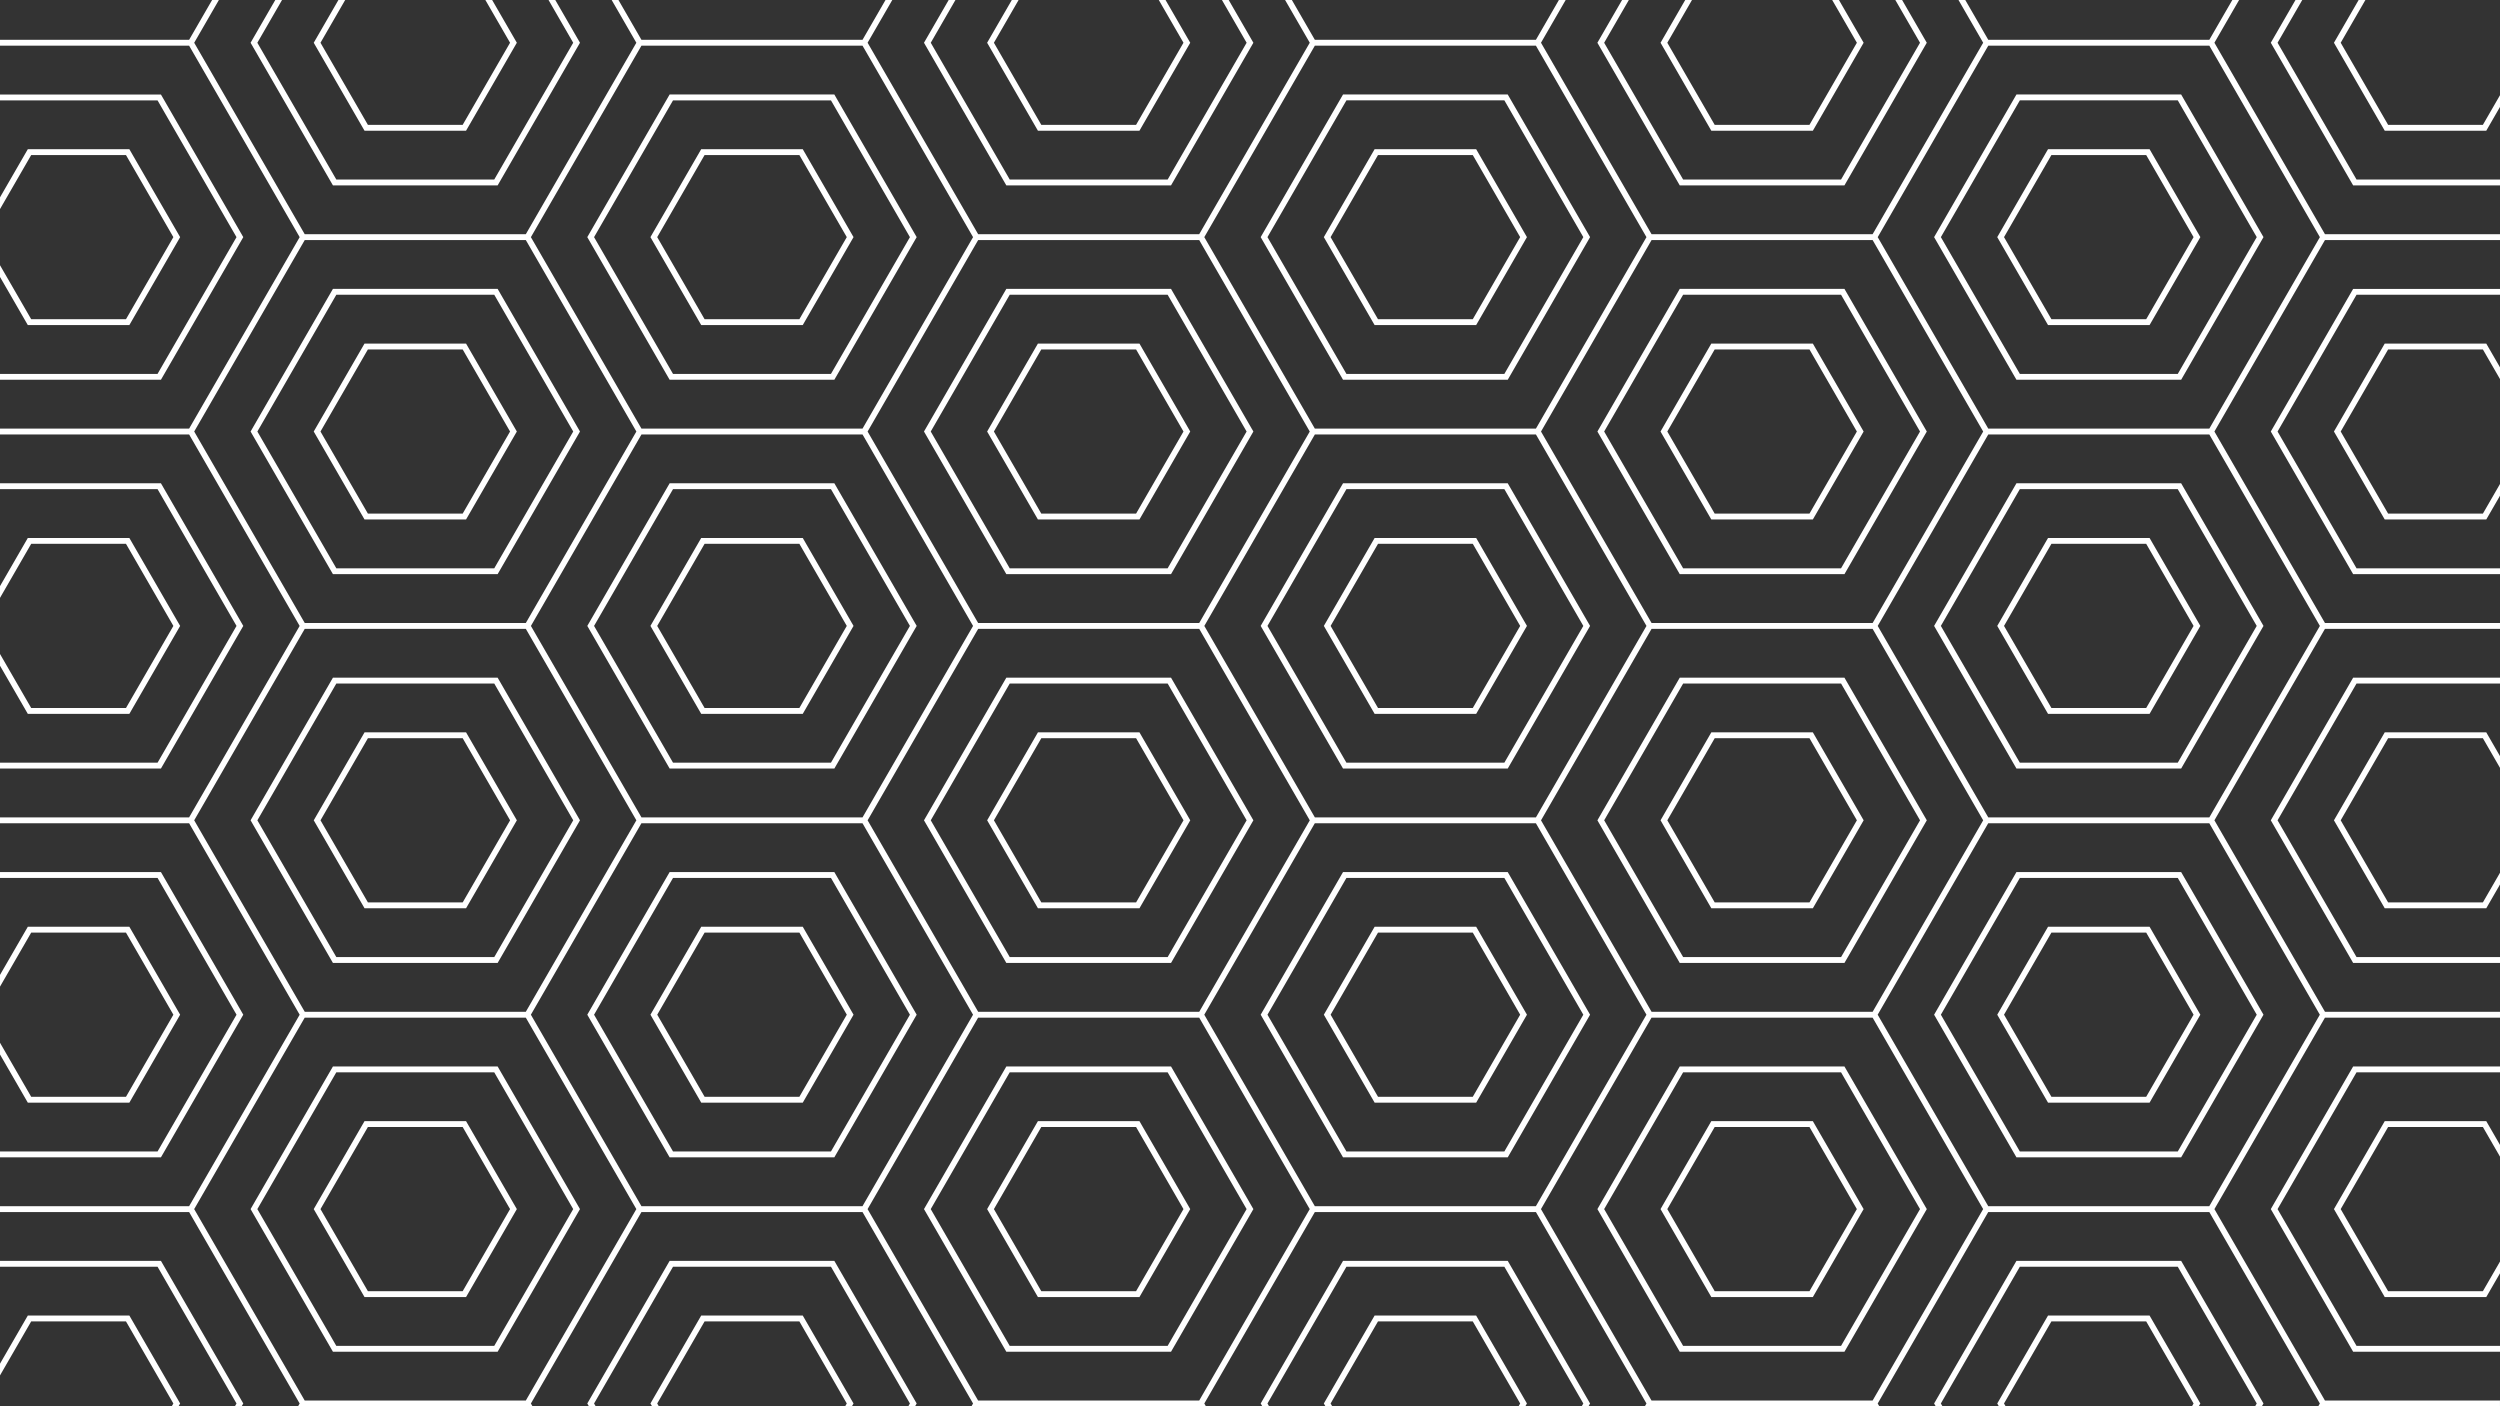 <?xml version="1.0" encoding="UTF-8"?><svg id="Layer_1" xmlns="http://www.w3.org/2000/svg" viewBox="0 0 1280 720"><rect x="0" y="0" width="1280" height="720" fill="#333333" stroke="none"/><defs><style>.cls-1{fill:#fff;}</style></defs><polygon class="cls-1" points="124.56 121.42 82.4 48.39 0 48.39 0 51.39 80.66 51.39 121.09 121.42 80.66 191.44 0 191.44 0 194.44 82.4 194.44 124.56 121.42"/><polygon class="cls-1" points="66.23 166.44 92.23 121.42 66.23 76.39 14.24 76.39 0 101.05 0 107.05 15.97 79.39 64.5 79.39 88.76 121.42 64.5 163.44 15.97 163.44 0 135.79 0 141.79 14.24 166.44 66.23 166.44"/><polygon class="cls-1" points="170.46 94.92 254.79 94.92 296.95 21.89 284.31 0 280.85 0 293.48 21.89 253.05 91.92 172.19 91.92 131.76 21.89 144.4 0 140.94 0 128.3 21.89 170.46 94.92"/><polygon class="cls-1" points="186.63 66.92 238.62 66.92 264.62 21.89 251.98 0 248.51 0 261.15 21.89 236.89 63.92 188.36 63.92 164.09 21.89 176.73 0 173.27 0 160.63 21.89 186.63 66.92"/><path class="cls-1" d="M254.79,293.97l42.16-73.03-42.16-73.03h-84.33l-42.16,73.03,42.16,73.03h84.33Zm-82.59-143.06h80.86l40.43,70.03-40.43,70.03h-80.86l-40.43-70.03,40.43-70.03Z"/><path class="cls-1" d="M238.62,265.97l26-45.03-26-45.03h-51.99l-26,45.03,26,45.03h51.99Zm-50.26-87.06h48.53l24.26,42.03-24.26,42.03h-48.53l-24.27-42.03,24.27-42.03Z"/><path class="cls-1" d="M427.18,194.44l42.16-73.03-42.16-73.03h-84.33l-42.16,73.03,42.16,73.03h84.33ZM344.59,51.39h80.86l40.43,70.03-40.43,70.03h-80.86l-40.43-70.03,40.43-70.03Z"/><path class="cls-1" d="M411.01,166.44l26-45.03-26-45.03h-51.99l-26,45.03,26,45.03h51.99Zm-50.26-87.06h48.53l24.27,42.03-24.27,42.03h-48.53l-24.26-42.03,24.26-42.03Z"/><polygon class="cls-1" points="515.24 94.92 599.57 94.92 641.73 21.89 629.09 0 625.63 0 638.27 21.89 597.84 91.92 516.98 91.92 476.55 21.89 489.18 0 485.72 0 473.08 21.89 515.24 94.92"/><polygon class="cls-1" points="531.41 66.92 583.4 66.92 609.4 21.89 596.76 0 593.3 0 605.94 21.89 581.67 63.92 533.14 63.92 508.88 21.89 521.52 0 518.05 0 505.41 21.89 531.41 66.92"/><path class="cls-1" d="M515.24,293.97h84.33l42.16-73.03-42.16-73.03h-84.33l-42.16,73.03,42.16,73.03Zm1.73-143.06h80.86l40.43,70.03-40.43,70.03h-80.86l-40.43-70.03,40.43-70.03Z"/><path class="cls-1" d="M531.41,265.97h51.99l26-45.03-26-45.03h-51.99l-26,45.03,26,45.03Zm1.73-87.06h48.53l24.27,42.03-24.27,42.03h-48.53l-24.26-42.03,24.26-42.03Z"/><path class="cls-1" d="M771.96,194.44l42.16-73.03-42.16-73.03h-84.33l-42.16,73.03,42.16,73.03h84.33Zm-82.59-143.06h80.86l40.43,70.03-40.43,70.03h-80.86l-40.43-70.03,40.43-70.03Z"/><path class="cls-1" d="M755.79,166.44l26-45.03-26-45.03h-51.99l-26,45.03,26,45.03h51.99Zm-50.26-87.06h48.53l24.26,42.03-24.26,42.03h-48.53l-24.26-42.03,24.26-42.03Z"/><polygon class="cls-1" points="860.03 94.92 944.35 94.92 986.51 21.89 973.88 0 970.41 0 983.05 21.89 942.62 91.92 861.76 91.92 821.33 21.89 833.97 0 830.5 0 817.86 21.89 860.03 94.92"/><polygon class="cls-1" points="876.19 66.92 928.19 66.92 954.18 21.89 941.54 0 938.08 0 950.72 21.89 926.45 63.92 877.92 63.92 853.66 21.89 866.3 0 862.83 0 850.2 21.89 876.19 66.92"/><path class="cls-1" d="M860.03,293.97h84.33l42.16-73.03-42.16-73.03h-84.33l-42.16,73.03,42.16,73.03Zm1.73-143.06h80.86l40.43,70.03-40.43,70.03h-80.86l-40.43-70.03,40.43-70.03Z"/><path class="cls-1" d="M876.19,265.97h51.99l26-45.03-26-45.03h-51.99l-26,45.03,26,45.03Zm1.73-87.06h48.53l24.26,42.03-24.26,42.03h-48.53l-24.26-42.03,24.26-42.03Z"/><path class="cls-1" d="M1116.75,194.44l42.16-73.03-42.16-73.03h-84.33l-42.16,73.03,42.16,73.03h84.33Zm-82.59-143.06h80.86l40.43,70.03-40.43,70.03h-80.86l-40.43-70.03,40.43-70.03Z"/><path class="cls-1" d="M1100.58,166.44l26-45.03-26-45.03h-51.99l-26,45.03,26,45.03h51.99Zm-50.26-87.06h48.53l24.26,42.03-24.26,42.03h-48.53l-24.26-42.03,24.26-42.03Z"/><path class="cls-1" d="M1280,717.09h-89.62l-56.6-98.03,56.6-98.03h89.62v-3h-89.62l-56.6-98.03,56.6-98.03h89.62v-3h-89.62l-56.6-98.03,56.6-98.03h89.62v-3h-89.62l-56.6-98.03,12.64-21.89h-3.47l-11.77,20.39h-113.19l-11.77-20.39h-3.48l12.64,21.89-56.6,98.03h-113.19l-56.6-98.03,12.64-21.89h-3.47l-11.77,20.39h-113.19l-11.77-20.39h-3.47l12.64,21.89-56.6,98.03h-113.19l-56.6-98.03L456.85,0h-3.47l-11.77,20.39h-113.19L316.65,0h-3.48l12.64,21.89-56.6,98.03h-113.19L99.43,21.89,112.07,0h-3.47l-11.77,20.39H0v3H96.83l56.6,98.03-56.6,98.03H0v3H96.83l53.8,93.19,2.79,4.84-56.6,98.03H0v3H96.83l56.6,98.03-56.6,98.03H0v3H96.83l56.6,98.03-.82,1.41h120.03l-.82-1.41,56.6-98.03h113.19l56.6,98.03-.82,1.41h120.03l-.82-1.41,56.6-98.03h113.19l56.6,98.03-.82,1.41h120.03l-.82-1.41,56.6-98.03h113.19l56.6,98.03-.82,1.41h93.04v-2.91Zm-92.22-396.61l-56.6,98.03h-113.19l-56.6-98.03,56.6-98.03h113.19l56.6,98.03Zm-686.96,1.5h113.19l56.6,98.03-56.6,98.03h-113.19l-56.6-98.03,56.6-98.03Zm-59.2,96.53h-113.19l-56.6-98.03,56.6-98.03h113.19l53.8,93.19,2.79,4.84-56.6,98.03Zm174.99-98.03l56.6-98.03h113.19l52.3,90.58,4.3,7.44-56.6,98.03h-113.19l-56.6-98.03Zm228.99,1.5h113.19l56.6,98.03-56.6,98.03h-113.19l-56.6-98.03,56.6-98.03ZM1017.99,23.39h113.19l56.6,98.03-56.6,98.03h-113.19l-56.6-98.03,56.6-98.03Zm-59.2,99.53l56.6,98.03-56.6,98.03h-113.19l-13.63-23.6-42.97-74.43,56.6-98.03h113.19ZM673.2,23.39h113.19l56.6,98.03-56.6,98.03h-113.19l-56.6-98.03,56.6-98.03Zm-59.2,99.53l56.6,98.03-56.6,98.03h-113.19l-56.6-98.03,56.6-98.03h113.19ZM328.42,23.39h113.19l56.6,98.03-56.6,98.03h-113.19l-56.6-98.03,56.6-98.03ZM99.43,220.94l56.6-98.03h113.19l56.6,98.03-56.6,98.03h-113.19l-56.6-98.03Zm0,199.06l56.6-98.03h113.19l56.6,98.03-56.6,98.03h-113.19l-56.6-98.03Zm169.78,297.09h-113.19l-56.6-98.03,56.6-98.03h113.19l56.6,98.03-56.6,98.03Zm59.2-99.53l-56.6-98.03,56.6-98.03h113.19l56.6,98.03-56.6,98.03h-113.19Zm285.58,99.53h-113.19l-56.6-98.03,56.6-98.03h113.19l56.6,98.03-56.6,98.03Zm59.2-99.53l-56.6-98.03,56.6-98.03h113.19l56.6,98.03-56.6,98.03h-113.19Zm285.58,99.53h-113.19l-56.6-98.03,56.6-98.03h113.19l56.6,98.03-56.6,98.03Zm59.2-99.53l-56.6-98.03,56.6-98.03h113.19l56.6,98.03-56.6,98.03h-113.19Z"/><polygon class="cls-1" points="1204.81 94.92 1280 94.92 1280 91.92 1206.54 91.92 1166.11 21.89 1178.75 0 1175.29 0 1162.65 21.89 1204.81 94.92"/><polygon class="cls-1" points="1220.98 66.92 1272.97 66.92 1280 54.74 1280 48.74 1271.24 63.92 1222.71 63.92 1198.44 21.89 1211.08 0 1207.62 0 1194.98 21.89 1220.98 66.92"/><polygon class="cls-1" points="1162.65 220.94 1204.81 293.97 1280 293.97 1280 290.97 1206.54 290.97 1166.11 220.94 1206.54 150.92 1280 150.92 1280 147.92 1204.81 147.92 1162.65 220.94"/><polygon class="cls-1" points="1220.98 175.92 1194.98 220.94 1220.98 265.97 1272.97 265.97 1280 253.8 1280 247.79 1271.24 262.97 1222.71 262.97 1198.44 220.94 1222.71 178.92 1271.24 178.92 1280 194.09 1280 188.09 1272.97 175.92 1220.98 175.92"/><polygon class="cls-1" points="1162.65 420 1204.81 493.03 1280 493.03 1280 490.03 1206.54 490.03 1166.11 420 1206.54 349.97 1280 349.97 1280 346.97 1204.81 346.97 1162.65 420"/><polygon class="cls-1" points="1220.98 374.97 1194.98 420 1220.98 465.03 1272.97 465.03 1280 452.85 1280 446.85 1271.24 462.03 1222.71 462.03 1198.44 420 1222.71 377.97 1271.24 377.97 1280 393.15 1280 387.15 1272.97 374.97 1220.98 374.97"/><polygon class="cls-1" points="124.56 320.47 82.4 247.44 0 247.44 0 250.44 80.67 250.44 121.1 320.47 80.67 390.5 0 390.5 0 393.5 82.4 393.5 124.56 320.47"/><polygon class="cls-1" points="66.23 365.5 92.23 320.47 66.23 275.44 14.24 275.44 0 300.11 0 306.11 15.97 278.44 64.5 278.44 88.77 320.47 64.5 362.5 15.97 362.5 0 334.84 0 340.84 14.24 365.5 66.23 365.5"/><polygon class="cls-1" points="124.56 519.53 82.4 446.5 0 446.5 0 449.5 80.67 449.5 121.1 519.53 80.67 589.56 0 589.56 0 592.56 82.4 592.56 124.56 519.53"/><polygon class="cls-1" points="66.23 564.56 92.23 519.53 66.23 474.5 14.24 474.5 0 499.16 0 505.16 15.97 477.5 64.5 477.5 88.77 519.53 64.5 561.56 15.97 561.56 0 533.89 0 539.89 14.24 564.56 66.23 564.56"/><path class="cls-1" d="M254.79,493.03l42.16-73.03-42.16-73.03h-84.33l-42.16,73.03,42.16,73.03h84.33Zm-82.59-143.06h80.86l40.43,70.03-40.43,70.03h-80.86l-40.43-70.03,40.43-70.03Z"/><path class="cls-1" d="M238.63,465.03l26-45.03-26-45.03h-51.99l-26,45.03,26,45.03h51.99Zm-50.26-87.06h48.53l24.27,42.03-24.27,42.03h-48.53l-24.27-42.03,24.27-42.03Z"/><path class="cls-1" d="M342.86,247.44l-42.16,73.03,42.16,73.03h84.33l42.16-73.03-42.16-73.03h-84.33Zm82.59,143.06h-80.86l-40.43-70.03,40.43-70.03h80.86l40.43,70.03-40.43,70.03Z"/><path class="cls-1" d="M359.02,275.44l-26,45.03,26,45.03h51.99l26-45.03-26-45.03h-51.99Zm50.26,87.06h-48.53l-24.26-42.03,24.26-42.03h48.53l24.27,42.03-24.27,42.03Z"/><path class="cls-1" d="M427.18,446.5h-84.33l-42.16,73.03,42.16,73.03h84.33l42.16-73.03-42.16-73.03Zm-1.73,143.06h-80.86l-40.43-70.03,40.43-70.03h80.86l40.43,70.03-40.43,70.03Z"/><path class="cls-1" d="M411.02,474.5h-51.99l-26,45.03,26,45.03h51.99l26-45.03-26-45.03Zm-1.73,87.05h-48.53l-24.26-42.03,24.26-42.03h48.53l24.27,42.03-24.27,42.03Z"/><path class="cls-1" d="M599.57,493.03l42.16-73.03-42.16-73.03h-84.33l-42.16,73.03,42.16,73.03h84.33Zm-82.59-143.06h80.86l40.43,70.03-40.43,70.03h-80.86l-40.43-70.03,40.43-70.03Z"/><path class="cls-1" d="M583.41,465.03l26-45.03-26-45.03h-51.99l-26,45.03,26,45.03h51.99Zm-50.26-87.06h48.53l24.27,42.03-24.27,42.03h-48.53l-24.26-42.03,24.26-42.03Z"/><path class="cls-1" d="M771.96,393.5l42.16-73.03-42.16-73.03h-84.33l-42.16,73.03,42.16,73.03h84.33Zm-82.59-143.06h80.86l40.43,70.03-40.43,70.03h-80.86l-40.43-70.03,40.43-70.03Z"/><path class="cls-1" d="M755.8,365.5l26-45.03-26-45.03h-51.99l-26,45.03,26,45.03h51.99Zm-50.26-87.06h48.53l24.26,42.03-24.26,42.03h-48.53l-24.26-42.03,24.26-42.03Z"/><path class="cls-1" d="M771.96,446.5h-84.33l-42.16,73.03,42.16,73.03h84.33l42.16-73.03-42.16-73.03Zm-1.73,143.06h-80.86l-40.43-70.03,40.43-70.03h80.86l40.43,70.03-40.43,70.03Z"/><path class="cls-1" d="M755.8,474.5h-51.99l-26,45.03,26,45.03h51.99l26-45.03-26-45.03Zm-1.73,87.05h-48.53l-24.26-42.03,24.26-42.03h48.53l24.26,42.03-24.26,42.03Z"/><path class="cls-1" d="M944.36,493.03l42.16-73.03-42.16-73.03h-84.33l-42.16,73.03,42.16,73.03h84.33Zm-82.59-143.06h80.86l40.43,70.03-40.43,70.03h-80.86l-40.43-70.03,40.43-70.03Z"/><path class="cls-1" d="M928.19,465.03l26-45.03-26-45.03h-51.99l-26,45.03,26,45.03h51.99Zm-50.26-87.06h48.53l24.26,42.03-24.26,42.03h-48.53l-24.26-42.03,24.26-42.03Z"/><path class="cls-1" d="M1032.42,247.44l-42.16,73.03,42.16,73.03h84.33l42.16-73.03-42.16-73.03h-84.33Zm82.59,143.06h-80.86l-40.43-70.03,40.43-70.03h80.86l40.43,70.03-40.43,70.03Z"/><path class="cls-1" d="M1048.59,275.44l-26,45.03,26,45.03h51.99l26-45.03-26-45.03h-51.99Zm50.26,87.06h-48.53l-24.26-42.03,24.26-42.03h48.53l24.26,42.03-24.26,42.03Z"/><path class="cls-1" d="M1116.75,446.5h-84.33l-42.16,73.03,42.16,73.03h84.33l42.16-73.03-42.16-73.03Zm-1.73,143.06h-80.86l-40.43-70.03,40.43-70.03h80.86l40.43,70.03-40.43,70.03Z"/><path class="cls-1" d="M1100.58,474.5h-51.99l-26,45.03,26,45.03h51.99l26-45.03-26-45.03Zm-1.73,87.05h-48.53l-24.26-42.03,24.26-42.03h48.53l24.26,42.03-24.26,42.03Z"/><polygon class="cls-1" points="82.4 645.56 0 645.56 0 648.56 80.66 648.56 121.09 718.59 120.28 720 123.74 720 124.56 718.59 82.4 645.56"/><polygon class="cls-1" points="66.23 673.56 14.24 673.56 0 698.22 0 704.22 15.97 676.56 64.5 676.56 88.76 718.59 87.95 720 91.41 720 92.23 718.59 66.23 673.56"/><path class="cls-1" d="M170.46,546.03l-42.16,73.03,42.16,73.03h84.33l42.16-73.03-42.16-73.03h-84.33Zm82.59,143.06h-80.86l-40.43-70.03,40.43-70.03h80.86l40.43,70.03-40.43,70.03Z"/><path class="cls-1" d="M186.63,574.03l-26,45.03,26,45.03h51.99l26-45.03-26-45.03h-51.99Zm50.26,87.06h-48.53l-24.27-42.03,24.27-42.03h48.53l24.26,42.03-24.26,42.03Z"/><polygon class="cls-1" points="427.18 645.56 342.85 645.56 300.69 718.59 301.51 720 304.97 720 304.16 718.59 344.59 648.56 425.45 648.56 465.88 718.59 465.06 720 468.52 720 469.34 718.59 427.18 645.56"/><polygon class="cls-1" points="411.01 673.56 359.02 673.56 333.02 718.59 333.84 720 337.3 720 336.49 718.59 360.75 676.56 409.28 676.56 433.55 718.59 432.73 720 436.19 720 437.01 718.59 411.01 673.56"/><path class="cls-1" d="M515.24,546.03l-42.16,73.03,42.16,73.03h84.33l42.16-73.03-42.16-73.03h-84.33Zm82.59,143.06h-80.86l-40.43-70.03,40.43-70.03h80.86l40.43,70.03-40.43,70.03Z"/><path class="cls-1" d="M531.41,574.03l-26,45.03,26,45.03h51.99l26-45.03-26-45.03h-51.99Zm50.26,87.06h-48.53l-24.26-42.03,24.26-42.03h48.53l24.27,42.03-24.27,42.03Z"/><polygon class="cls-1" points="771.96 645.56 687.64 645.56 645.47 718.59 646.29 720 649.75 720 648.94 718.59 689.37 648.56 770.23 648.56 810.66 718.59 809.84 720 813.31 720 814.12 718.59 771.96 645.56"/><polygon class="cls-1" points="755.79 673.56 703.8 673.56 677.8 718.59 678.62 720 682.09 720 681.27 718.59 705.53 676.56 754.06 676.56 778.33 718.59 777.51 720 780.98 720 781.79 718.59 755.79 673.56"/><path class="cls-1" d="M860.03,546.03l-42.16,73.03,42.16,73.03h84.33l42.16-73.03-42.16-73.03h-84.33Zm82.59,143.06h-80.86l-40.43-70.03,40.43-70.03h80.86l40.43,70.03-40.43,70.03Z"/><path class="cls-1" d="M876.19,574.03l-26,45.03,26,45.03h51.99l26-45.03-26-45.03h-51.99Zm50.26,87.06h-48.53l-24.26-42.03,24.26-42.03h48.53l24.26,42.03-24.26,42.03Z"/><polygon class="cls-1" points="1116.75 645.56 1032.42 645.56 990.26 718.59 991.07 720 994.54 720 993.72 718.59 1034.15 648.56 1115.01 648.56 1155.44 718.59 1154.63 720 1158.09 720 1158.91 718.59 1116.75 645.56"/><polygon class="cls-1" points="1100.58 673.56 1048.59 673.56 1022.59 718.59 1023.4 720 1026.87 720 1026.05 718.59 1050.32 676.56 1098.85 676.56 1123.11 718.59 1122.3 720 1125.76 720 1126.58 718.59 1100.58 673.56"/><polygon class="cls-1" points="1162.65 619.06 1204.81 692.09 1280 692.09 1280 689.09 1206.54 689.09 1166.11 619.06 1206.54 549.03 1280 549.03 1280 546.03 1204.81 546.03 1162.65 619.06"/><polygon class="cls-1" points="1220.98 574.03 1194.98 619.06 1220.98 664.09 1272.97 664.09 1280 651.91 1280 645.91 1271.24 661.09 1222.71 661.09 1198.44 619.06 1222.71 577.03 1271.24 577.03 1280 592.21 1280 586.21 1272.97 574.03 1220.98 574.03"/></svg>